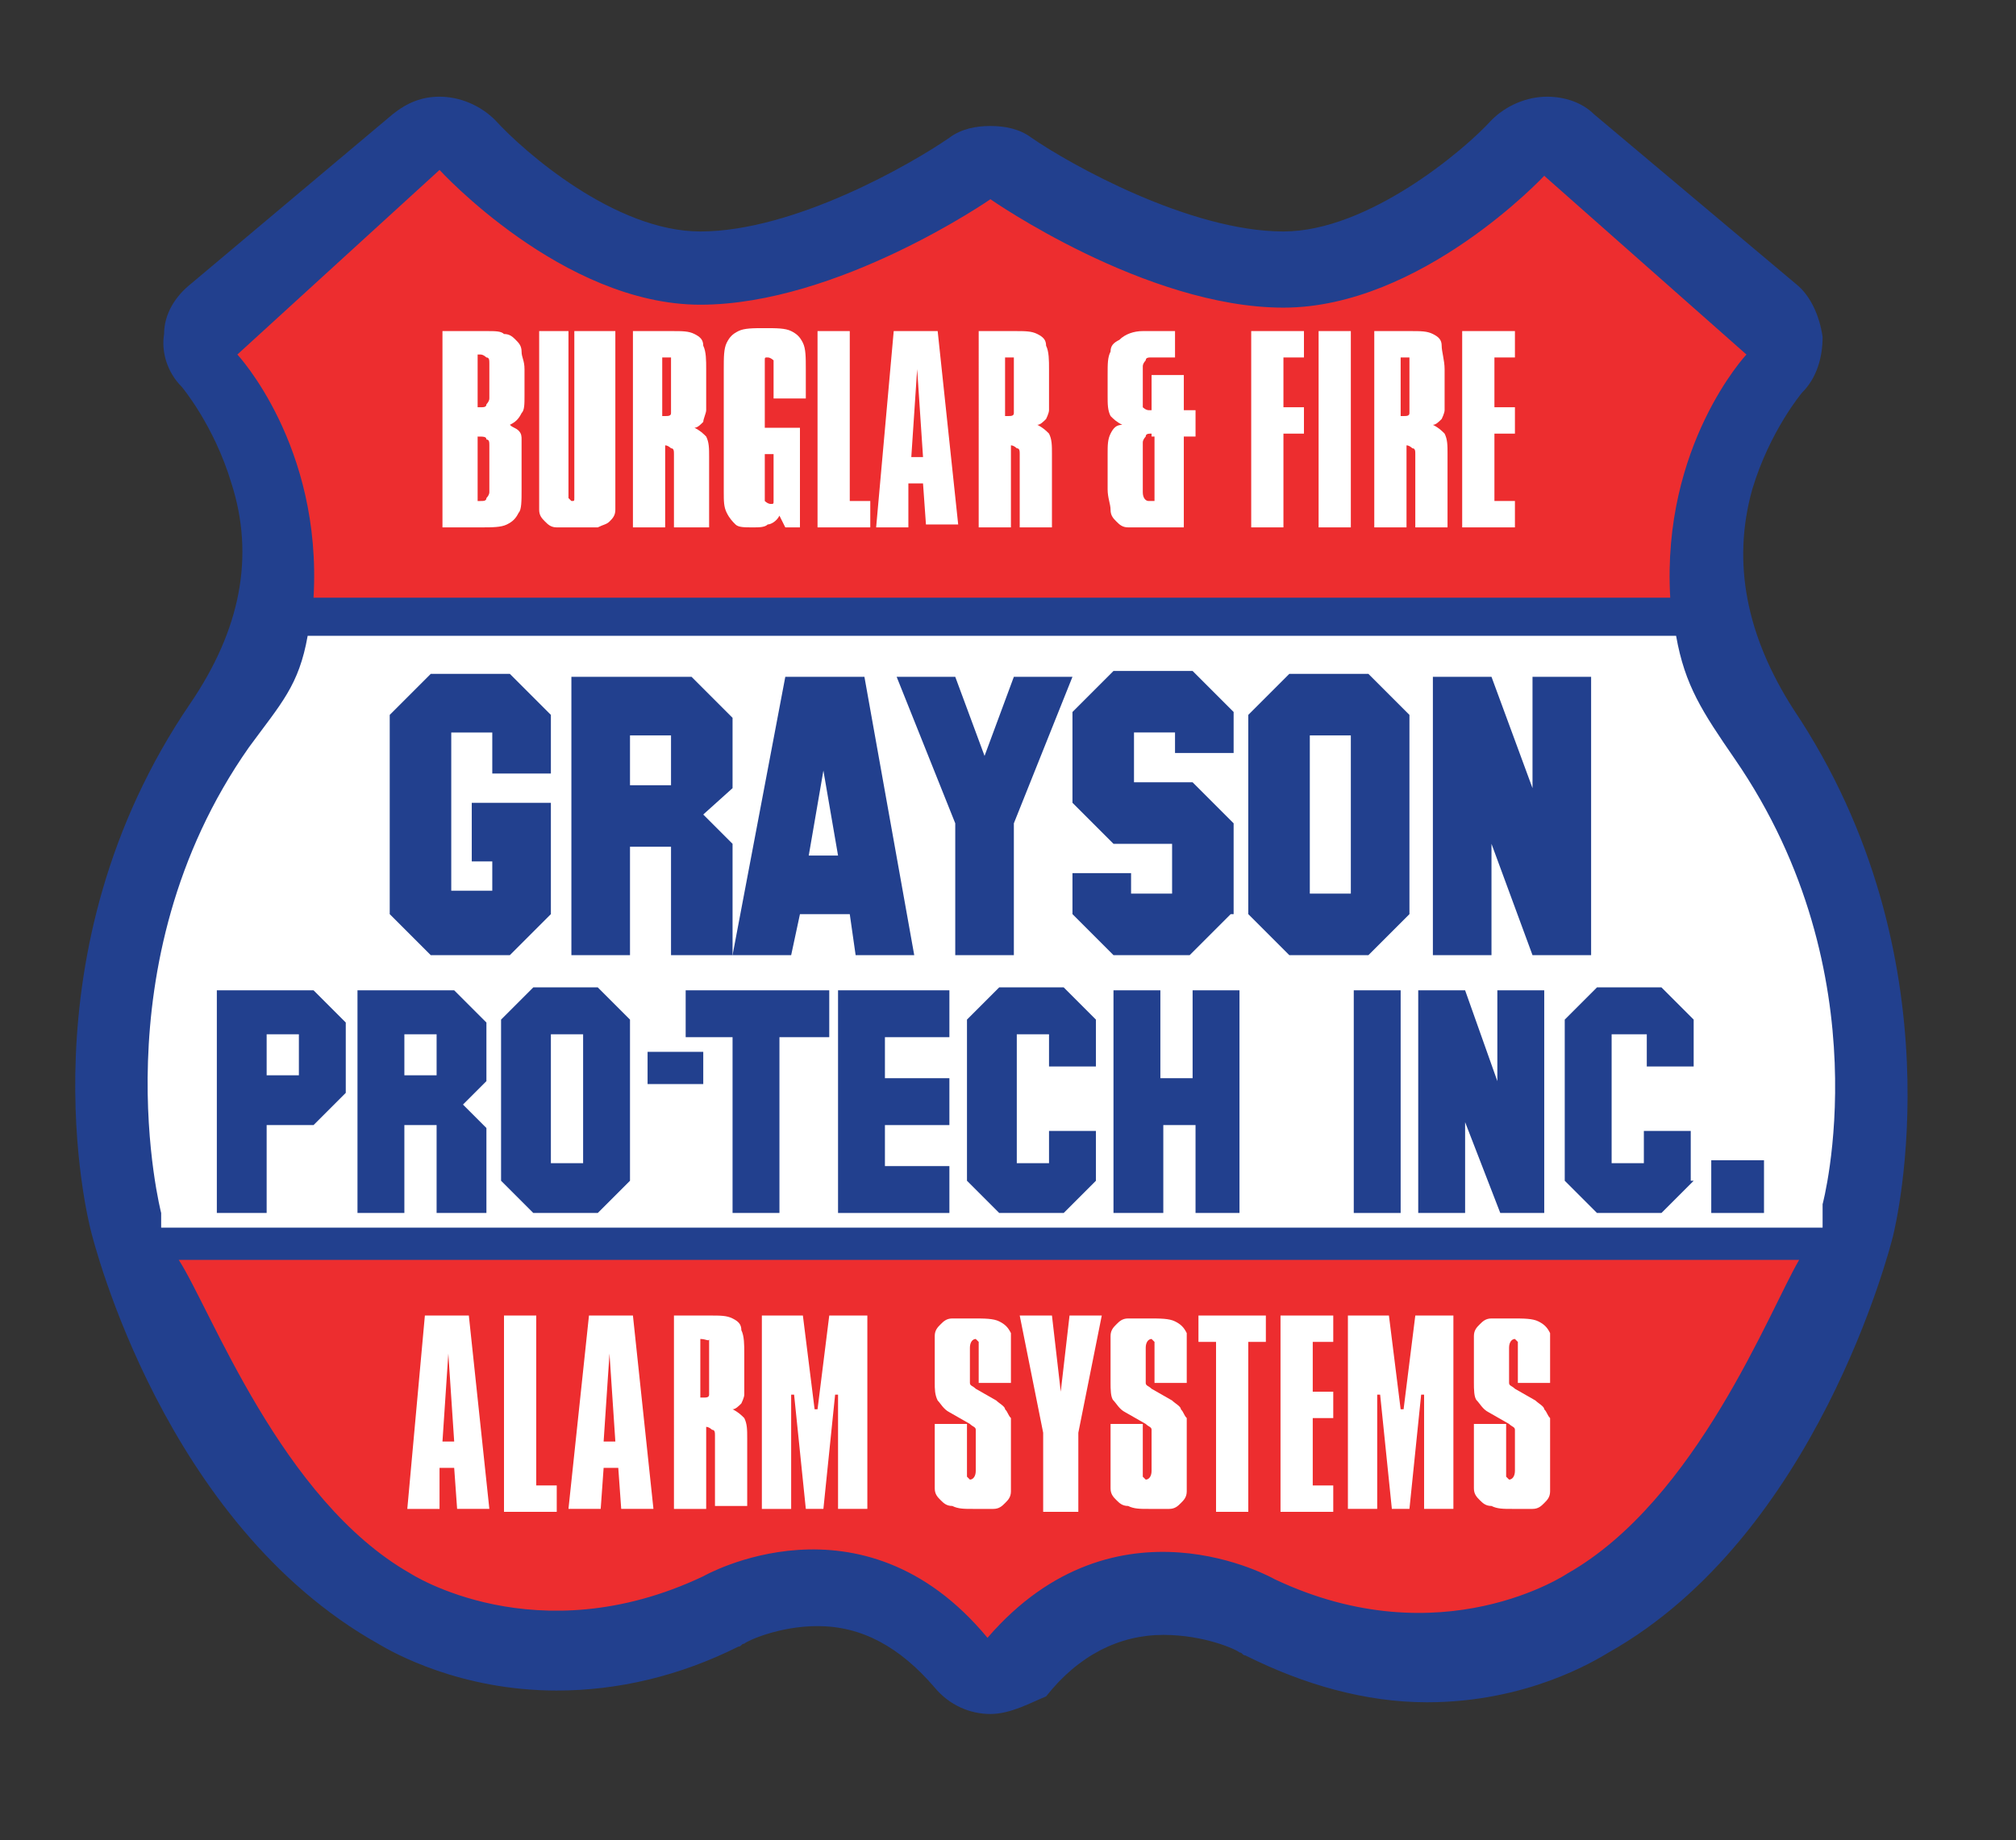 <?xml version="1.0" encoding="utf-8"?>
<!-- Generator: Adobe Illustrator 22.1.0, SVG Export Plug-In . SVG Version: 6.00 Build 0)  -->
<svg version="1.1" id="Layer_1" xmlns="http://www.w3.org/2000/svg" xmlns:xlink="http://www.w3.org/1999/xlink" x="0px" y="0px"
	 viewBox="0 0 68.8 62.8" style="enable-background:new 0 0 68.8 62.8;" xml:space="preserve">
<rect x="0" y="0" width="68.8" height="62.8" fill="#333333" stroke="none"/>
<style type="text/css">
	.st0{fill:#22408E;}
	.st1{fill:#ED2D2F;}
	.st2{fill:#FFFFFF;}
</style>
<g>
	<g>
		<path class="st0" d="M33.8,58.5c-0.7,0-1.4-0.3-1.9-0.9c-1.2-1.4-2.5-2.1-4-2.1c-1.3,0-2.4,0.5-2.5,0.6c-0.1,0-0.1,0.1-0.2,0.1
			c-2,1-4.1,1.5-6.2,1.5c-3.3,0-5.6-1.3-6.1-1.6C5.6,52,3.2,42.4,3.1,42C3,41.6,0.7,32.5,6.5,24c1.7-2.5,2.2-5,1.4-7.5
			c-0.6-2-1.7-3.3-1.7-3.3c-0.5-0.5-0.7-1.2-0.6-1.8c0-0.7,0.4-1.3,0.9-1.7l6.9-5.8c0.5-0.4,1-0.6,1.6-0.6c0.7,0,1.4,0.3,1.9,0.8
			c1,1.1,4.1,3.8,7,3.8c3.2,0,7.2-2.3,8.5-3.2c0.4-0.3,0.9-0.4,1.4-0.4c0.5,0,1,0.1,1.4,0.4c1.3,0.9,5.4,3.2,8.6,3.2
			c2.9,0,6.2-2.8,7.1-3.8c0.5-0.5,1.2-0.8,1.9-0.8c0.6,0,1.2,0.2,1.6,0.6l6.9,5.8c0.5,0.4,0.8,1.1,0.9,1.8c0,0.7-0.2,1.4-0.7,1.9
			l0,0c0,0-1.1,1.3-1.7,3.3c-0.7,2.5-0.2,5,1.4,7.5c5.7,8.5,3.5,17.6,3.4,18c-0.1,0.4-2.6,10.2-9.7,14.2c-0.5,0.3-2.8,1.7-6.2,1.7h0
			c-2.1,0-4.2-0.6-6.2-1.6c-0.1,0-0.1-0.1-0.2-0.1c-0.1-0.1-1.2-0.6-2.6-0.6c-1.5,0-2.9,0.7-4,2.1C35.2,58.1,34.5,58.5,33.8,58.5z"
			/>
		<g>
			<path class="st1" d="M6.1,43c1.1,1.7,3.5,8.2,7.9,10.7c0,0,4.3,2.8,10,0.1c0,0,5.4-3.1,9.7,2.1c4.4-5.1,9.8-2,9.8-2
				c5.7,2.7,10-0.2,10-0.2c4.4-2.5,6.9-9,7.9-10.7H6.1z"/>
			<path class="st2" d="M57.2,21.7H10.5c-0.3,1.7-0.9,2.3-2,3.8c-5.2,7.4-3,15.9-3,15.9s0,0.5,0,0.5h56.7c0,0,0-0.8,0-0.8
				s2.1-7.8-3-15.2C58.1,24.3,57.5,23.4,57.2,21.7z"/>
			<path class="st1" d="M10.7,20.4H57c-0.3-5.2,2.6-8.3,2.6-8.3L52.7,6c0,0-4.2,4.5-8.9,4.5s-10-3.7-10-3.7s-5.2,3.6-9.9,3.6
				S15,5.8,15,5.8l-6.9,6.3C8.1,12.1,11,15.2,10.7,20.4z"/>
		</g>
		<g>
			<g>
				<path class="st2" d="M15.2,11.3h1.4c0.3,0,0.5,0,0.6,0.1c0.2,0,0.3,0.1,0.4,0.2c0.1,0.1,0.2,0.2,0.2,0.4c0,0.2,0.1,0.3,0.1,0.6
					v0.9c0,0.3,0,0.5-0.1,0.6c-0.1,0.2-0.2,0.3-0.4,0.4c0.1,0.1,0.2,0.1,0.3,0.2c0.1,0.1,0.1,0.2,0.1,0.3c0,0.1,0,0.3,0,0.5v1.2
					c0,0.4,0,0.7-0.1,0.8c-0.1,0.2-0.2,0.3-0.4,0.4c-0.2,0.1-0.5,0.1-0.9,0.1h-1.3V11.3z M16.3,12.2v1.7c0,0,0,0,0.1,0c0,0,0,0,0,0
					c0.1,0,0.2,0,0.2-0.1c0,0,0.1-0.1,0.1-0.2v-1.2c0-0.1,0-0.2-0.1-0.2c0,0-0.1-0.1-0.2-0.1H16.3z M16.3,14.9v2.2c0,0,0.1,0,0.1,0
					c0.1,0,0.2,0,0.2-0.1c0,0,0.1-0.1,0.1-0.2v-1.6c0-0.1,0-0.2-0.1-0.2C16.6,14.9,16.5,14.9,16.3,14.9
					C16.4,14.9,16.4,14.9,16.3,14.9C16.4,14.9,16.3,14.9,16.3,14.9z"/>
				<path class="st2" d="M18.3,11.3h1.1v5.5c0,0.1,0,0.2,0,0.2c0,0,0.1,0.1,0.1,0.1c0.1,0,0.1,0,0.1-0.1c0,0,0-0.1,0-0.2v-5.5H21
					v5.4c0,0.3,0,0.5,0,0.7c0,0.2-0.1,0.3-0.2,0.4c-0.1,0.1-0.2,0.1-0.4,0.2C20.2,18,20,18,19.7,18c-0.3,0-0.5,0-0.7,0
					c-0.2,0-0.3-0.1-0.4-0.2c-0.1-0.1-0.2-0.2-0.2-0.4c0-0.2,0-0.4,0-0.7V11.3z"/>
				<path class="st2" d="M21.5,11.3h1.4c0.4,0,0.6,0,0.8,0.1c0.2,0.1,0.3,0.2,0.3,0.4c0.1,0.2,0.1,0.5,0.1,0.8v0.9
					c0,0.2,0,0.4,0,0.5S24,14.3,24,14.4c-0.1,0.1-0.2,0.2-0.3,0.2c0.2,0.1,0.3,0.2,0.4,0.3c0.1,0.2,0.1,0.4,0.1,0.7V18H23v-2.5
					c0-0.1,0-0.2-0.1-0.2c0,0-0.1-0.1-0.2-0.1c0,0,0,0,0,0s0,0,0,0V18h-1.1V11.3z M22.6,12.2v2c0,0,0,0,0.1,0c0,0,0,0,0,0
					c0.1,0,0.2,0,0.2-0.1c0,0,0-0.1,0-0.3v-1.3c0-0.2,0-0.3,0-0.3C22.9,12.2,22.9,12.2,22.6,12.2L22.6,12.2z"/>
				<path class="st2" d="M24.7,12.6c0-0.4,0-0.7,0.1-0.9c0.1-0.2,0.2-0.3,0.4-0.4c0.2-0.1,0.5-0.1,0.9-0.1c0.4,0,0.7,0,0.9,0.1
					c0.2,0.1,0.3,0.2,0.4,0.4c0.1,0.2,0.1,0.5,0.1,0.9v1h-1.1v-1.1c0-0.1,0-0.2,0-0.2c0,0-0.1-0.1-0.2-0.1c-0.1,0-0.1,0-0.1,0.1
					c0,0,0,0.1,0,0.2v4.4c0,0.1,0,0.2,0,0.2c0,0,0.1,0.1,0.2,0.1s0.1,0,0.1-0.1c0,0,0-0.1,0-0.2v-1.4H26v-0.9h1.3V18h-0.5l-0.2-0.4
					c-0.1,0.2-0.3,0.3-0.4,0.3C26.1,18,25.9,18,25.7,18c-0.3,0-0.5,0-0.6-0.1c-0.1-0.1-0.2-0.2-0.3-0.4c-0.1-0.2-0.1-0.4-0.1-0.7
					V12.6z"/>
				<path class="st2" d="M27.8,11.3H29v5.8h0.7V18h-1.8V11.3z"/>
				<path class="st2" d="M30.5,11.3h1.5l0.7,6.6h-1.1l-0.1-1.4h-0.5L31,18h-1.1L30.5,11.3z M31.3,12.6l-0.2,3h0.4L31.3,12.6
					L31.3,12.6z"/>
				<path class="st2" d="M33.2,11.3h1.4c0.4,0,0.6,0,0.8,0.1c0.2,0.1,0.3,0.2,0.3,0.4c0.1,0.2,0.1,0.5,0.1,0.8v0.9
					c0,0.2,0,0.4,0,0.5c0,0.1-0.1,0.3-0.1,0.3c-0.1,0.1-0.2,0.2-0.3,0.2c0.2,0.1,0.3,0.2,0.4,0.3c0.1,0.2,0.1,0.4,0.1,0.7V18h-1.1
					v-2.5c0-0.1,0-0.2-0.1-0.2c0,0-0.1-0.1-0.2-0.1c0,0,0,0,0,0c0,0,0,0,0,0V18h-1.1V11.3z M34.3,12.2v2c0,0,0,0,0.1,0c0,0,0,0,0,0
					c0.1,0,0.2,0,0.2-0.1c0,0,0-0.1,0-0.3v-1.3c0-0.2,0-0.3,0-0.3C34.6,12.2,34.5,12.2,34.3,12.2L34.3,12.2z"/>
				<path class="st2" d="M39,11.3h1.1v0.9h-0.8c-0.1,0-0.2,0-0.2,0.1c0,0-0.1,0.1-0.1,0.2v1.2c0,0.1,0,0.2,0,0.2
					c0,0,0.1,0.1,0.2,0.1h0.1v-1.2h1.1v1.2h0.4v0.9h-0.4V18h-1.1c-0.3,0-0.6,0-0.8,0c-0.2,0-0.3-0.1-0.4-0.2
					c-0.1-0.1-0.2-0.2-0.2-0.4c0-0.2-0.1-0.4-0.1-0.7v-1.2c0-0.3,0-0.5,0.1-0.7c0.1-0.2,0.2-0.3,0.4-0.3c-0.2-0.1-0.3-0.2-0.4-0.3
					c-0.1-0.2-0.1-0.4-0.1-0.7v-0.7c0-0.4,0-0.6,0.1-0.8c0-0.2,0.1-0.3,0.3-0.4C38.4,11.4,38.7,11.3,39,11.3z M39.3,14.8
					c-0.1,0-0.2,0-0.2,0.1c0,0-0.1,0.1-0.1,0.2v1.7c0,0.2,0.1,0.3,0.2,0.3h0.2v-2.2H39.3z"/>
				<path class="st2" d="M42.7,11.3h1.8v0.9h-0.7v1.7h0.7v0.9h-0.7V18h-1.1V11.3z"/>
				<path class="st2" d="M45,11.3h1.1V18H45V11.3z"/>
				<path class="st2" d="M46.7,11.3h1.4c0.4,0,0.6,0,0.8,0.1c0.2,0.1,0.3,0.2,0.3,0.4s0.1,0.5,0.1,0.8v0.9c0,0.2,0,0.4,0,0.5
					s-0.1,0.3-0.1,0.3c-0.1,0.1-0.2,0.2-0.3,0.2c0.2,0.1,0.3,0.2,0.4,0.3c0.1,0.2,0.1,0.4,0.1,0.7V18h-1.1v-2.5c0-0.1,0-0.2-0.1-0.2
					c0,0-0.1-0.1-0.2-0.1c0,0,0,0,0,0c0,0,0,0,0,0V18h-1.1V11.3z M47.8,12.2v2c0,0,0,0,0.1,0c0,0,0,0,0,0c0.1,0,0.2,0,0.2-0.1
					c0,0,0-0.1,0-0.3v-1.3c0-0.2,0-0.3,0-0.3C48.1,12.2,48,12.2,47.8,12.2L47.8,12.2z"/>
				<path class="st2" d="M49.9,11.3h1.8v0.9H51v1.7h0.7v0.9H51v2.3h0.7V18h-1.8V11.3z"/>
			</g>
			<g>
				<path class="st2" d="M14.5,44.9H16l0.7,6.6h-1.1l-0.1-1.4H15L15,51.5h-1.1L14.5,44.9z M15.3,46.2l-0.2,3h0.4L15.3,46.2
					L15.3,46.2z"/>
				<path class="st2" d="M17.2,44.9h1.1v5.8h0.7v0.9h-1.8V44.9z"/>
				<path class="st2" d="M20.1,44.9h1.5l0.7,6.6h-1.1l-0.1-1.4h-0.5l-0.1,1.4h-1.1L20.1,44.9z M20.8,46.2l-0.2,3H21L20.8,46.2
					L20.8,46.2z"/>
				<path class="st2" d="M22.8,44.9h1.4c0.4,0,0.6,0,0.8,0.1c0.2,0.1,0.3,0.2,0.3,0.4c0.1,0.2,0.1,0.5,0.1,0.8v0.9
					c0,0.2,0,0.4,0,0.5c0,0.1-0.1,0.3-0.1,0.3c-0.1,0.1-0.2,0.2-0.3,0.2c0.2,0.1,0.3,0.2,0.4,0.3c0.1,0.2,0.1,0.4,0.1,0.7v2.3h-1.1
					V49c0-0.1,0-0.2-0.1-0.2c0,0-0.1-0.1-0.2-0.1c0,0,0,0,0,0c0,0,0,0,0,0v2.8h-1.1V44.9z M23.9,45.7v2c0,0,0,0,0.1,0c0,0,0,0,0,0
					c0.1,0,0.2,0,0.2-0.1c0,0,0-0.1,0-0.3v-1.3c0-0.2,0-0.3,0-0.3C24.2,45.8,24.1,45.7,23.9,45.7L23.9,45.7z"/>
				<path class="st2" d="M26.1,44.9h1.3l0.4,3.2h0.1l0.4-3.2h1.3v6.6h-1l0-3.9h-0.1l-0.4,3.9h-0.6l-0.4-3.9H27l0,3.9h-1V44.9z"/>
				<path class="st2" d="M34.5,46.2v1h-1.1V46c0-0.1,0-0.2,0-0.2c0,0-0.1-0.1-0.1-0.1c-0.1,0-0.2,0.1-0.2,0.3v1c0,0.1,0,0.2,0,0.2
					c0,0.1,0.1,0.1,0.2,0.2l0.7,0.4c0.1,0.1,0.3,0.2,0.3,0.3c0.1,0.1,0.1,0.2,0.2,0.3c0,0.1,0,0.3,0,0.4v1.4c0,0.3,0,0.5,0,0.7
					c0,0.2-0.1,0.3-0.2,0.4c-0.1,0.1-0.2,0.2-0.4,0.2c-0.2,0-0.4,0-0.7,0c-0.3,0-0.5,0-0.7-0.1c-0.2,0-0.3-0.1-0.4-0.2
					c-0.1-0.1-0.2-0.2-0.2-0.4c0-0.2,0-0.4,0-0.7v-1.5H33v1.6c0,0.1,0,0.2,0,0.2c0,0,0.1,0.1,0.1,0.1c0.1,0,0.2-0.1,0.2-0.3V49
					c0-0.1,0-0.2,0-0.2c0-0.1-0.1-0.1-0.2-0.2l-0.7-0.4c-0.2-0.1-0.3-0.3-0.4-0.4c-0.1-0.2-0.1-0.4-0.1-0.6v-0.9c0-0.3,0-0.5,0-0.7
					c0-0.2,0.1-0.3,0.2-0.4c0.1-0.1,0.2-0.2,0.4-0.2c0.2,0,0.4,0,0.7,0c0.4,0,0.7,0,0.9,0.1s0.3,0.2,0.4,0.4
					C34.5,45.5,34.5,45.8,34.5,46.2z"/>
				<path class="st2" d="M34.8,44.9h1.1l0.3,2.6l0.3-2.6h1.1l-0.8,4v2.7h-1.2v-2.7L34.8,44.9z"/>
				<path class="st2" d="M40.5,46.2v1h-1.1V46c0-0.1,0-0.2,0-0.2c0,0-0.1-0.1-0.1-0.1c-0.1,0-0.2,0.1-0.2,0.3v1c0,0.1,0,0.2,0,0.2
					c0,0.1,0.1,0.1,0.2,0.2l0.7,0.4c0.1,0.1,0.3,0.2,0.3,0.3c0.1,0.1,0.1,0.2,0.2,0.3c0,0.1,0,0.3,0,0.4v1.4c0,0.3,0,0.5,0,0.7
					c0,0.2-0.1,0.3-0.2,0.4c-0.1,0.1-0.2,0.2-0.4,0.2c-0.2,0-0.4,0-0.7,0c-0.3,0-0.5,0-0.7-0.1c-0.2,0-0.3-0.1-0.4-0.2
					c-0.1-0.1-0.2-0.2-0.2-0.4c0-0.2,0-0.4,0-0.7v-1.5H39v1.6c0,0.1,0,0.2,0,0.2c0,0,0.1,0.1,0.1,0.1c0.1,0,0.2-0.1,0.2-0.3V49
					c0-0.1,0-0.2,0-0.2c0-0.1-0.1-0.1-0.2-0.2l-0.7-0.4c-0.2-0.1-0.3-0.3-0.4-0.4s-0.1-0.4-0.1-0.6v-0.9c0-0.3,0-0.5,0-0.7
					c0-0.2,0.1-0.3,0.2-0.4c0.1-0.1,0.2-0.2,0.4-0.2c0.2,0,0.4,0,0.7,0c0.4,0,0.7,0,0.9,0.1s0.3,0.2,0.4,0.4
					C40.5,45.5,40.5,45.8,40.5,46.2z"/>
				<path class="st2" d="M40.9,44.9h2.3v0.9h-0.6v5.8h-1.1v-5.8h-0.6V44.9z"/>
				<path class="st2" d="M43.7,44.9h1.8v0.9h-0.7v1.7h0.7v0.9h-0.7v2.3h0.7v0.9h-1.8V44.9z"/>
				<path class="st2" d="M46.1,44.9h1.3l0.4,3.2h0.1l0.4-3.2h1.3v6.6h-1l0-3.9h-0.1l-0.4,3.9h-0.6l-0.4-3.9h-0.1l0,3.9h-1V44.9z"/>
				<path class="st2" d="M52.9,46.2v1h-1.1V46c0-0.1,0-0.2,0-0.2c0,0-0.1-0.1-0.1-0.1c-0.1,0-0.2,0.1-0.2,0.3v1c0,0.1,0,0.2,0,0.2
					c0,0.1,0.1,0.1,0.2,0.2l0.7,0.4c0.1,0.1,0.3,0.2,0.3,0.3c0.1,0.1,0.1,0.2,0.2,0.3c0,0.1,0,0.3,0,0.4v1.4c0,0.3,0,0.5,0,0.7
					c0,0.2-0.1,0.3-0.2,0.4c-0.1,0.1-0.2,0.2-0.4,0.2c-0.2,0-0.4,0-0.7,0c-0.3,0-0.5,0-0.7-0.1c-0.2,0-0.3-0.1-0.4-0.2
					c-0.1-0.1-0.2-0.2-0.2-0.4c0-0.2,0-0.4,0-0.7v-1.5h1.1v1.6c0,0.1,0,0.2,0,0.2c0,0,0.1,0.1,0.1,0.1c0.1,0,0.2-0.1,0.2-0.3V49
					c0-0.1,0-0.2,0-0.2c0-0.1-0.1-0.1-0.2-0.2l-0.7-0.4c-0.2-0.1-0.3-0.3-0.4-0.4s-0.1-0.4-0.1-0.6v-0.9c0-0.3,0-0.5,0-0.7
					c0-0.2,0.1-0.3,0.2-0.4s0.2-0.2,0.4-0.2c0.2,0,0.4,0,0.7,0c0.4,0,0.7,0,0.9,0.1s0.3,0.2,0.4,0.4C52.9,45.5,52.9,45.8,52.9,46.2z
					"/>
			</g>
			<g>
				<path class="st0" d="M18.8,31.2l-1.4,1.4h-2.7l-1.4-1.4v-6.8l1.4-1.4h2.7l1.4,1.4v2h-2v-1.4h-1.4v5.4h1.4v-1h-0.7v-2h2.7V31.2z"
					/>
				<path class="st0" d="M24.9,32.6h-2v-3.7h-1.4v3.7h-2v-9.5h4.1l1.4,1.4v2.4l-1,0.9l1,1V32.6z M22.9,26.8v-1.7h-1.4v1.7H22.9z"/>
				<path class="st0" d="M31.2,32.6h-2l-0.2-1.4h-1.7L27,32.6h-2l1.8-9.5h2.7L31.2,32.6z M28.6,29.2l-0.5-2.9l-0.5,2.9H28.6z"/>
				<path class="st0" d="M36.6,23.1l-2,5v4.5h-2v-4.5l-2-5h2l1,2.7l1-2.7H36.6z"/>
				<path class="st0" d="M42,31.2l-1.4,1.4H38l-1.4-1.4v-1.4h2v0.7H40v-1.7h-2l-1.4-1.4v-3.1l1.4-1.4h2.7l1.4,1.4v1.4h-2v-0.7h-1.4
					v1.7h2l1.4,1.4V31.2z"/>
				<path class="st0" d="M48.1,31.2l-1.4,1.4h-2.7l-1.4-1.4v-6.8l1.4-1.4h2.7l1.4,1.4V31.2z M46.1,30.5v-5.4h-1.4v5.4H46.1z"/>
				<path class="st0" d="M54.3,32.6h-2l-1.4-3.8v3.8h-2v-9.5h2l1.4,3.8v-3.8h2V32.6z"/>
			</g>
			<g>
				<path class="st0" d="M11.8,37.3l-1.1,1.1H9.1v3H7.4v-7.6h3.3l1.1,1.1V37.3z M10.2,36.7v-1.4H9.1v1.4H10.2z"/>
				<path class="st0" d="M16.5,41.4h-1.6v-3h-1.1v3h-1.6v-7.6h3.3l1.1,1.1v2l-0.8,0.8l0.8,0.8V41.4z M14.9,36.7v-1.4h-1.1v1.4H14.9z
					"/>
				<path class="st0" d="M21.5,40.3l-1.1,1.1h-2.2l-1.1-1.1v-5.5l1.1-1.1h2.2l1.1,1.1V40.3z M19.9,39.7v-4.4h-1.1v4.4H19.9z"/>
				<path class="st0" d="M28.2,35.4h-1.6v6H25v-6h-1.6v-1.6h4.9V35.4z"/>
				<path class="st0" d="M32.4,41.4h-3.8v-7.6h3.8v1.6h-2.2v1.4h2.2v1.6h-2.2v1.4h2.2V41.4z"/>
				<path class="st0" d="M37.4,40.3l-1.1,1.1h-2.2L33,40.3v-5.5l1.1-1.1h2.2l1.1,1.1v1.6h-1.6v-1.1h-1.1v4.4h1.1v-1.1h1.6V40.3z"/>
				<path class="st0" d="M42.4,41.4h-1.6v-3h-1.1v3H38v-7.6h1.6v3h1.1v-3h1.6V41.4z"/>
				<path class="st0" d="M47.8,41.4h-1.6v-7.6h1.6V41.4z"/>
				<path class="st0" d="M52.8,41.4h-1.6L50,38.3v3.1h-1.6v-7.6H50l1.1,3.1v-3.1h1.6V41.4z"/>
				<path class="st0" d="M57.8,40.3l-1.1,1.1h-2.2l-1.1-1.1v-5.5l1.1-1.1h2.2l1.1,1.1v1.6h-1.6v-1.1H55v4.4h1.1v-1.1h1.6V40.3z"/>
				<path class="st0" d="M60.2,41.4h-1.8v-1.8h1.8V41.4z"/>
			</g>
			<g>
				<g>
					<path class="st0" d="M24,37h-1.9v-1.1H24V37z"/>
				</g>
			</g>
		</g>
	</g>
</g>
</svg>
